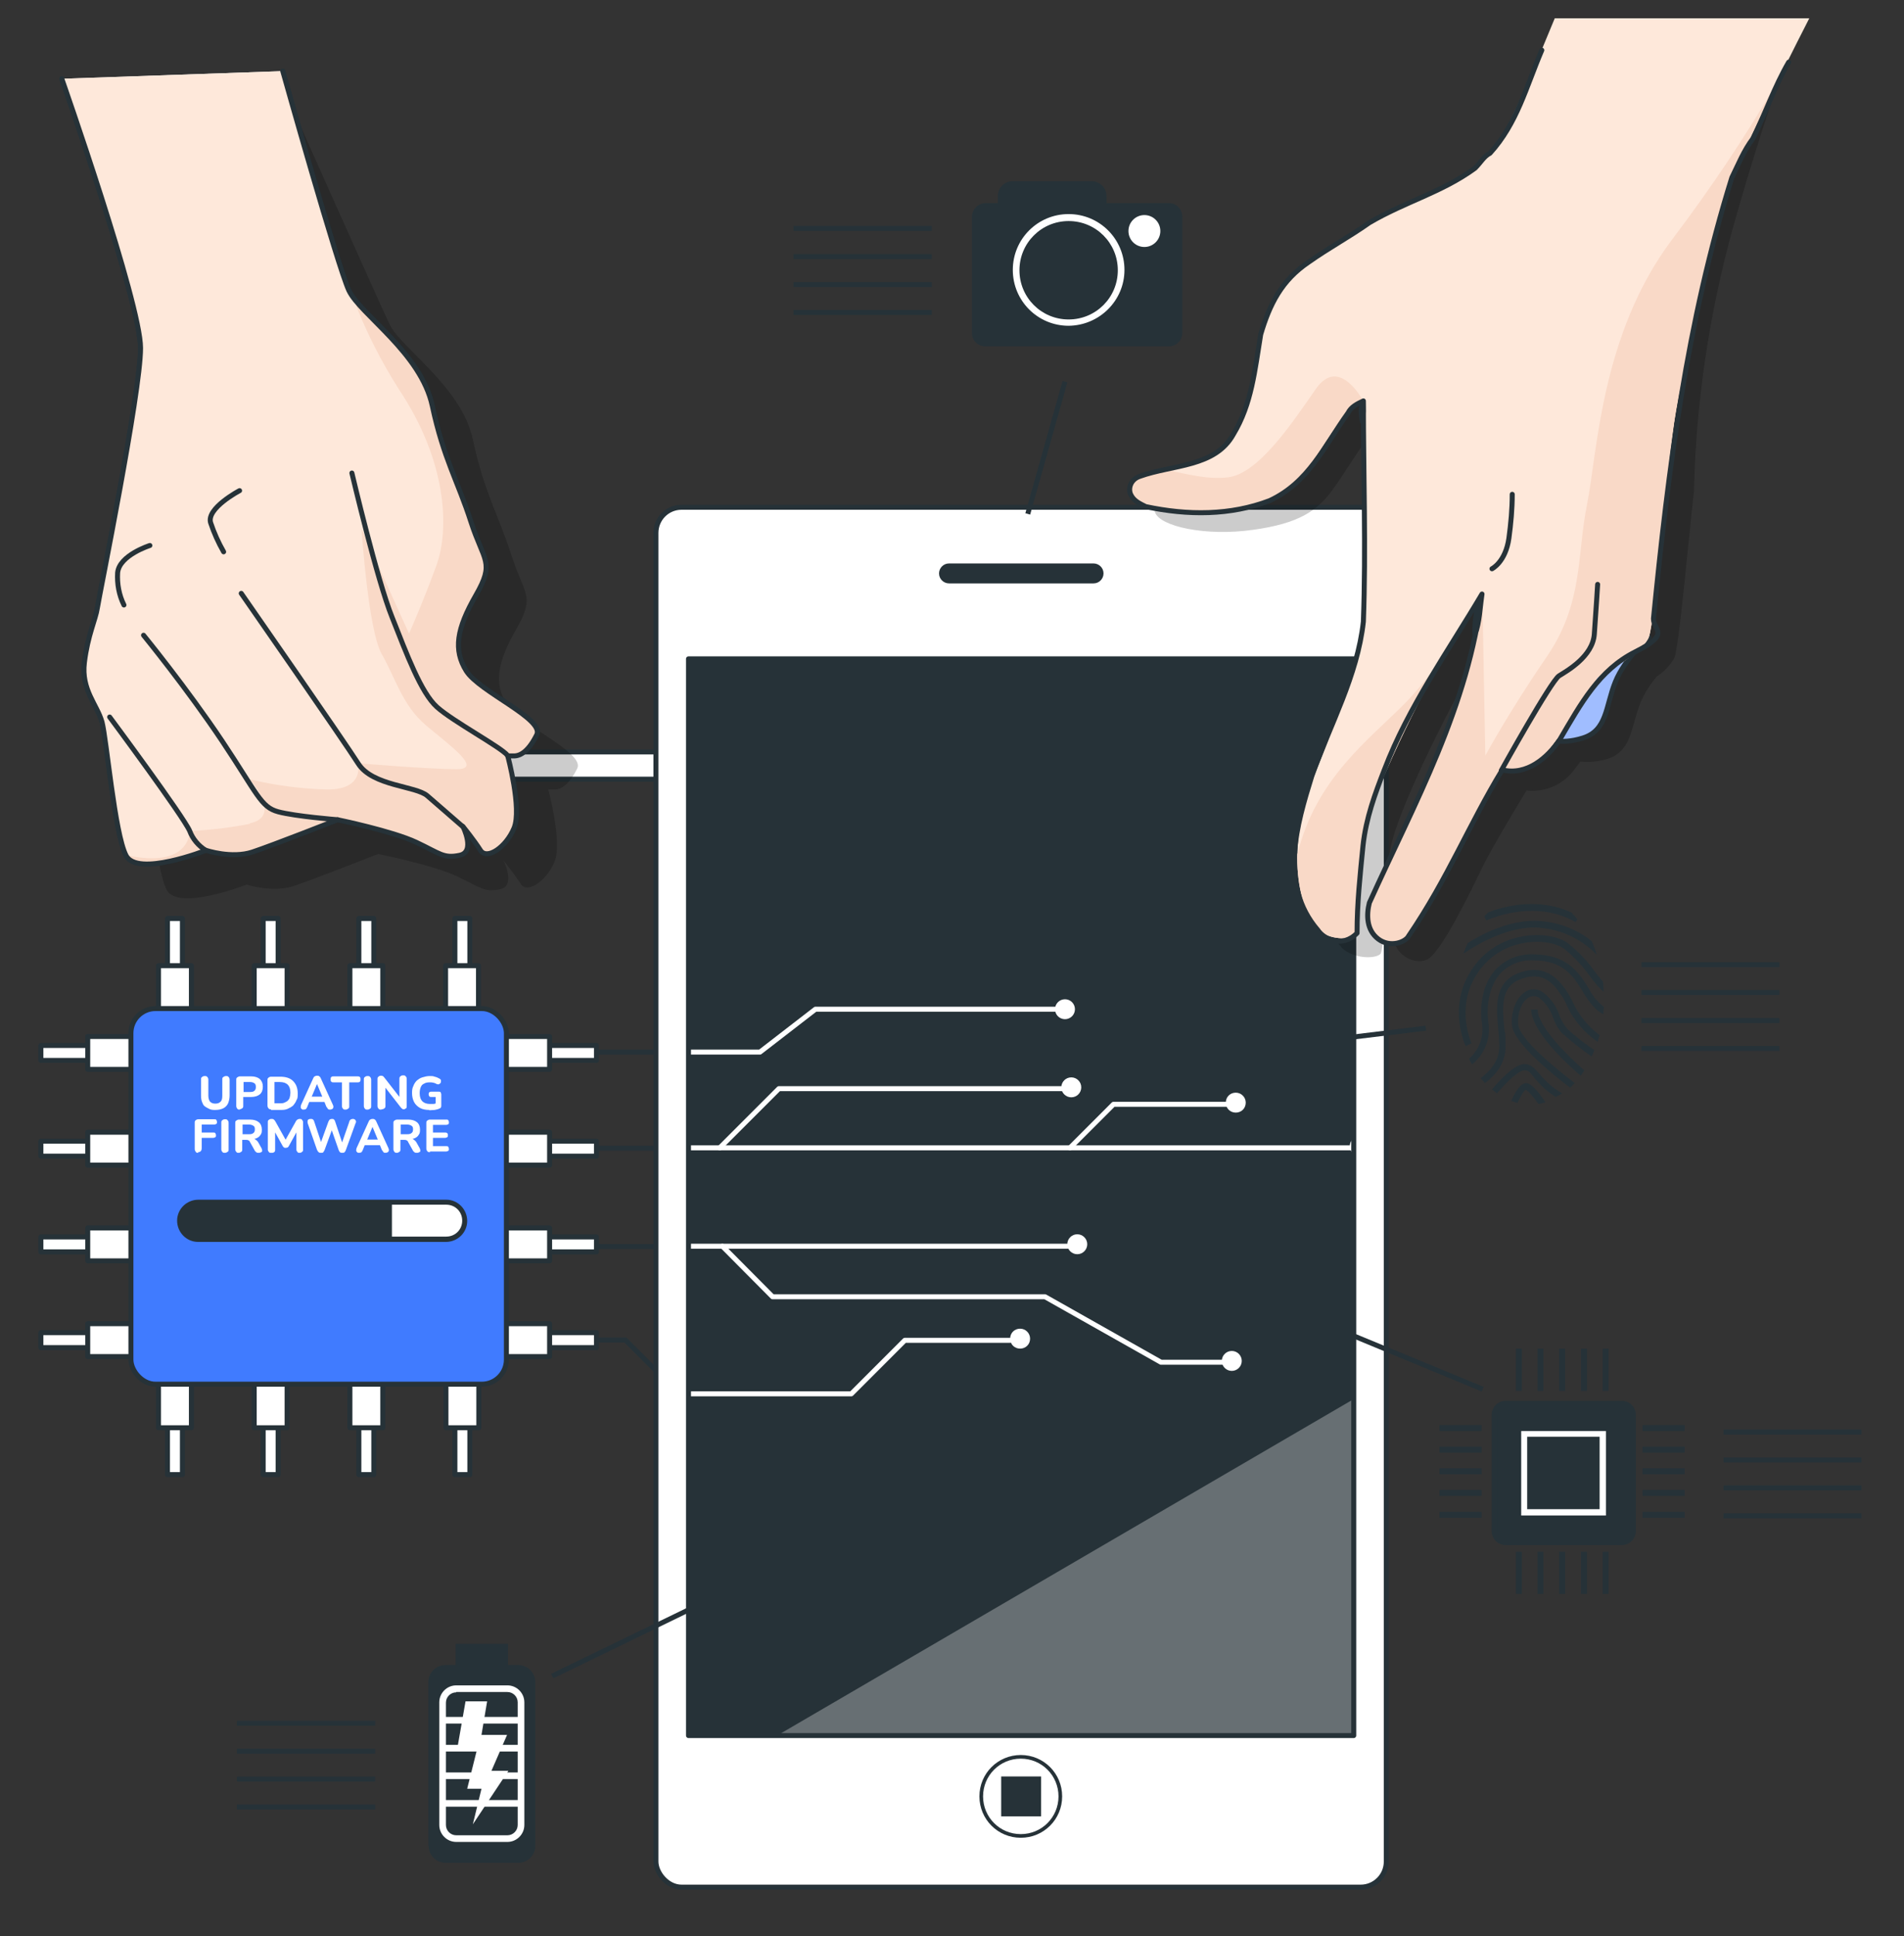 <?xml version="1.0" encoding="UTF-8"?>
<svg id="Layer_1" xmlns="http://www.w3.org/2000/svg" width="573" height="582.5" xmlns:xlink="http://www.w3.org/1999/xlink" version="1.1" viewBox="0 0 573 582.5">
  <rect x="0" y="0" width="573" height="582.5" fill="#333333" stroke="none"/>
  <!-- Generator: Adobe Illustrator 29.8.1, SVG Export Plug-In . SVG Version: 2.1.1 Build 2)  -->
  <defs>
    <style>
      .st0, .st1, .st2, .st3 {
        fill: none;
      }

      .st4 {
        stroke-width: 1.1px;
      }

      .st4, .st5, .st6, .st1, .st2, .st7 {
        stroke: #263238;
      }

      .st4, .st5, .st6, .st2, .st3, .st7 {
        stroke-linecap: round;
        stroke-linejoin: round;
      }

      .st4, .st8, .st7, .st9, .st10 {
        fill: #fff;
      }

      .st11, .st6 {
        fill: #407bff;
      }

      .st5, .st12 {
        fill: #263238;
      }

      .st5, .st6, .st1, .st2, .st3, .st7 {
        stroke-width: 1.5px;
      }

      .st13 {
        opacity: .2;
      }

      .st13, .st9, .st10 {
        isolation: isolate;
      }

      .st1 {
        stroke-miterlimit: 10;
      }

      .st14 {
        clip-path: url(#clippath-1);
      }

      .st15 {
        clip-path: url(#clippath-3);
      }

      .st16 {
        clip-path: url(#clippath-4);
      }

      .st17 {
        clip-path: url(#clippath-2);
      }

      .st3 {
        stroke: #fff;
      }

      .st18 {
        fill: #f9d9c7;
      }

      .st19 {
        fill: #fee8da;
      }

      .st20 {
        clip-path: url(#clippath);
      }

      .st9 {
        opacity: .3;
      }

      .st10 {
        opacity: .5;
      }
    </style>
    <clipPath id="clippath">
      <path class="st0" d="M85.1,21.4s16.5,58.7,19.9,66c3.4,7.2,21.7,18.8,25.1,34.7,3.4,15.9,7.7,22.7,11.6,34.8,3.9,12.1,7.3,12.1,1.5,22.2-5.8,10.1-6.8,16.4-2.9,22.7,3.9,6.3,23.7,14.5,21.2,19.3-2.4,4.8-4.8,6.3-6.8,6.3h-1.9s4.3,15.9,1.9,21.7c-2.4,5.8-8.2,9.7-10.1,6.7-1.9-2.9-5.3-7.2-5.3-7.2,0,0,3.9,7.7-1,8.7-4.8,1-5.8-.5-13-3.9-7.2-3.4-23.7-6.8-23.7-6.8,0,0-19.3,7.6-25.6,9.7s-14-.5-14-.5c0,0-20.8,8.2-24.1,1.5-3.4-6.7-5.8-34.7-7.2-40.1s-6.3-9.7-5.3-17.9,3.4-13,3.9-16.4c.5-3.4,13-64.7,13-78.2S18.6,23.7,18.6,23.7l66.5-2.4Z"/>
    </clipPath>
    <clipPath id="clippath-1">
      <rect class="st0" x="207.2" y="198.2" width="200.2" height="323.9"/>
    </clipPath>
    <clipPath id="clippath-2">
      <rect class="st2" x="207.2" y="198.2" width="200.2" height="323.9"/>
    </clipPath>
    <clipPath id="clippath-3">
      <path class="st0" d="M496.2,191.7s-7.2,6.3-10.1,13.5c-2.9,7.2-2.4,14.5-9.7,16.8-7.2,2.3-11.6,0-11.6,0,0,0,5.8-14.5,9.2-19.3,3.4-4.8,22.2-11,22.2-11Z"/>
    </clipPath>
    <clipPath id="clippath-4">
      <path class="st0" d="M478.6-21.3s-18.1,47-25.4,60c-7.2,13-16.4,16.8-27,21.2-10.6,4.4-40.5,23.2-43.4,30.4-2.9,7.3-6.3,29-9.2,36.2-2.9,7.2-8.7,11.1-17.4,13.5-8.7,2.4-17.9,3.9-16.4,8.2,1.5,4.3,15.4,7.3,29.4,5.3,14-1.9,19.3-5.8,23.7-11.6,4.3-5.8,11.6-18.4,14.5-19.8l2.9-1.5s-.5,51.6.5,57.9c1,6.3-4.3,28-15,54.1-10.6,26.1-2.9,43.4.5,46.8,3.4,3.4,10.1,3.4,11.6,1.9s.5-20.8,3.4-33.3c2.9-12.5,19.8-45.9,24.6-52.6,3.7-5.4,7.1-11,10.1-16.8-2.3,15.7-6.3,31.1-12.1,45.9-9.7,25.1-19.8,41.5-21.7,48.8s5.3,11.6,9.7,9.7c4.3-1.9,13.5-21.2,16.8-28,3.3-6.7,13.1-23.2,13.1-23.2,5.4.6,10.7-1.6,14-5.8,5.8-7.2,15-22.2,15-22.2,0,0,13.5-7.3,15.4-12.1,1.9-4.8,5.3-51.6,8.2-68.1,2.9-16.4,11.1-51.6,15.4-65.6,4.3-14,36-74.5,36-74.5l-77.2-4.8Z"/>
    </clipPath>
  </defs>
  <g id="freepik--hand-1--inject-83">
    <path class="st7" d="M85.1,21.4s16.5,58.7,19.9,66c3.4,7.2,21.7,18.8,25.1,34.7,3.4,15.9,7.7,22.7,11.6,34.8,3.9,12.1,7.3,12.1,1.5,22.2-5.8,10.1-6.8,16.4-2.9,22.7,3.9,6.3,23.7,14.5,21.2,19.3-2.4,4.8-4.8,6.3-6.8,6.3h-1.9s4.3,15.9,1.9,21.7-8.2,9.7-10.1,6.7-5.3-7.2-5.3-7.2c0,0,3.9,7.7-1,8.7-4.8,1-5.8-.5-13-3.9-7.2-3.4-23.7-6.8-23.7-6.8,0,0-19.3,7.6-25.6,9.7s-14-.5-14-.5c0,0-20.8,8.2-24.1,1.5-3.4-6.7-5.8-34.7-7.2-40.1-1.5-5.3-6.3-9.7-5.3-17.9s3.4-13,3.9-16.4,13-64.7,13-78.2S18.6,23.7,18.6,23.7"/>
    <path class="st2" d="M105.9,142.3s7.6,32.3,12.1,43.4c4.4,11.1,8.7,22.7,13.5,27s19.3,12.1,21.2,14.5"/>
    <path class="st2" d="M72.6,178.5s30.9,44.4,35.2,51.2c4.3,6.8,17.4,6.7,20.8,9.7l10.6,9.2"/>
    <path class="st2" d="M43.2,191.1s13,15.9,23.7,31.9c10.6,15.9,11.6,19.8,16.8,21.2s17.9,2.4,17.9,2.4"/>
    <path class="st2" d="M33,215.7s22.2,29.9,24.1,34.3c.9,2.4,2.6,4.4,4.8,5.8"/>
    <path class="st2" d="M72.1,147.6s-10.1,5.3-8.7,9.7c1,3,2.3,5.9,3.9,8.7"/>
    <path class="st2" d="M45.1,164.1s-9.2,2.9-9.7,8.2c-.2,3.3.4,6.7,1.9,9.7"/>
    <rect class="st7" x="147.7" y="226.2" width="71.3" height="8.2"/>
    <path class="st13" d="M89.8,36.5s24,53.8,27.4,61,21.7,18.8,25.1,34.7,7.7,22.7,11.6,34.8,7.3,12.1,1.5,22.2-6.8,16.4-2.9,22.7c3.9,6.3,23.7,14.5,21.2,19.3-2.4,4.8-4.8,6.3-6.8,6.3h-1.9s4.3,15.9,1.9,21.7c-2.4,5.8-8.2,9.7-10.1,6.8s-5.3-7.2-5.3-7.2c0,0,3.9,7.7-1,8.7-4.8,1-5.8-.5-13-3.9-7.2-3.4-23.7-6.7-23.7-6.7,0,0-19.3,7.6-25.6,9.7-6.3,2-14-.5-14-.5,0,0-20.8,8.2-24.1,1.5s-5.8-34.8-7.2-40.1-6.3-9.7-5.3-17.9c1-8.2,3.4-13,3.9-16.4s13-64.7,13-78.2S30.8,33.8,30.8,33.8"/>
    <path class="st19" d="M85.1,21.4s16.5,58.7,19.9,66c3.4,7.2,21.7,18.8,25.1,34.7,3.4,15.9,7.7,22.7,11.6,34.8,3.9,12.1,7.3,12.1,1.5,22.2-5.8,10.1-6.8,16.4-2.9,22.7,3.9,6.3,23.7,14.5,21.2,19.3-2.4,4.8-4.8,6.3-6.8,6.3h-1.9s4.3,15.9,1.9,21.7-8.2,9.7-10.1,6.7-5.3-7.2-5.3-7.2c0,0,3.9,7.7-1,8.7-4.8,1-5.8-.5-13-3.9-7.2-3.4-23.7-6.8-23.7-6.8,0,0-19.3,7.6-25.6,9.7s-14-.5-14-.5c0,0-20.8,8.2-24.1,1.5-3.4-6.7-5.8-34.7-7.2-40.1-1.5-5.3-6.3-9.7-5.3-17.9s3.4-13,3.9-16.4,13-64.7,13-78.2S18.6,23.7,18.6,23.7"/>
    <g class="st20">
      <path class="st18" d="M75.3,247.8c-6,1.2-12.1,1.9-18.2,2.2,0,0,.3,11.6-19.3,7.2,3.4,6.8,24.1-1.5,24.1-1.5,0,0,7.7,2.4,14,.5s25.6-9.7,25.6-9.7c0,0,16.4,3.4,23.7,6.8s8.2,4.8,13,3.9c4.8-1,1-8.7,1-8.7,0,0,3.4,4.3,5.3,7.2,1.9,2.9,7.6-1,10.1-6.7s-1.9-21.7-1.9-21.7h1.9c1.9,0,4.3-1.5,6.8-6.3,2.4-4.7-17.4-13-21.2-19.3-3.9-6.3-2.9-12.5,2.9-22.7,5.8-10.1,2.4-10.1-1.5-22.2s-8.2-18.8-11.6-34.8c-3.1-14.4-18.4-25.3-23.8-32.6,3.6,9.7,8.3,19,13.9,27.8,14.3,21.4,15.3,41.8,11.2,53-4.1,11.2-8.2,20.4-8.2,20.4l-14.3-31.5s2,30.6,6.1,37.7,6.1,15.3,13.3,21.4,17.3,13.2,9.2,13.2-29.7-1.8-29.7-1.8c0,0,2.2,7.9-9.1,7.9-7.9-.2-15.8-1.2-23.5-3.1,0,0,10.2,11.2,0,13.3Z"/>
    </g>
    <path class="st2" d="M85.1,21.4s16.5,58.7,19.9,66c3.4,7.2,21.7,18.8,25.1,34.7,3.4,15.9,7.7,22.7,11.6,34.8,3.9,12.1,7.3,12.1,1.5,22.2-5.8,10.1-6.8,16.4-2.9,22.7,3.9,6.3,23.7,14.5,21.2,19.3-2.4,4.8-4.8,6.3-6.8,6.3h-1.9s4.3,15.9,1.9,21.7-8.2,9.7-10.1,6.7-5.3-7.2-5.3-7.2c0,0,3.9,7.7-1,8.7-4.8,1-5.8-.5-13-3.9-7.2-3.4-23.7-6.8-23.7-6.8,0,0-19.3,7.6-25.6,9.7s-14-.5-14-.5c0,0-20.8,8.2-24.1,1.5-3.4-6.7-5.8-34.7-7.2-40.1-1.5-5.3-6.3-9.7-5.3-17.9s3.4-13,3.9-16.4,13-64.7,13-78.2S18.6,23.7,18.6,23.7"/>
    <path class="st2" d="M105.9,142.3s7.6,32.3,12.1,43.4c4.4,11.1,8.7,22.7,13.5,27s19.3,12.1,21.2,14.5"/>
    <path class="st2" d="M72.6,178.5s30.9,44.4,35.2,51.2c4.3,6.8,17.4,6.7,20.8,9.7l10.6,9.2"/>
    <path class="st2" d="M43.2,191.1s13,15.9,23.7,31.9c10.6,15.9,11.6,19.8,16.8,21.2s17.9,2.4,17.9,2.4"/>
    <path class="st2" d="M33,215.7s22.2,29.9,24.1,34.3c.9,2.4,2.6,4.4,4.8,5.8"/>
    <path class="st2" d="M72.1,147.6s-10.1,5.3-8.7,9.7c1,3,2.3,5.9,3.9,8.7"/>
    <path class="st2" d="M45.1,164.1s-9.2,2.9-9.7,8.2c-.2,3.3.4,6.7,1.9,9.7"/>
  </g>
  <g id="freepik--device-1--inject-2">
    <polyline class="st2" points="176.8 316.5 214.7 316.5 231.4 303.6 297.3 303.6"/>
    <line class="st2" x1="174.6" y1="345.4" x2="360.3" y2="345.4"/>
    <polyline class="st2" points="176.8 375 203.3 375 218.5 390.2 291.3 390.2 326.2 409.9 346.7 409.9"/>
    <polyline class="st2" points="176.1 403.1 188.2 403.1 204.5 419.4 245.7 419.4 261.9 403.2 293.6 403.2"/>
    <polyline class="st2" points="202.6 345.4 220.4 327.6 298.9 327.6"/>
    <line class="st2" x1="203.3" y1="375" x2="300.4" y2="375"/>
    <rect class="st7" x="50.4" y="276.3" width="4.5" height="20.3"/>
    <rect class="st7" x="47.7" y="290.5" width="9.9" height="20.3"/>
    <rect class="st7" x="79.2" y="276.3" width="4.5" height="20.3"/>
    <rect class="st7" x="76.5" y="290.5" width="9.9" height="20.3"/>
    <rect class="st7" x="108" y="276.3" width="4.5" height="20.3"/>
    <rect class="st7" x="105.3" y="290.5" width="9.9" height="20.3"/>
    <rect class="st7" x="136.9" y="276.3" width="4.5" height="20.3"/>
    <rect class="st7" x="134.1" y="290.5" width="9.9" height="20.3"/>
    <rect class="st7" x="136.9" y="423.3" width="4.5" height="20.3"/>
    <rect class="st7" x="134.2" y="409.2" width="9.9" height="20.3"/>
    <rect class="st7" x="108" y="423.3" width="4.5" height="20.3"/>
    <rect class="st7" x="105.3" y="409.2" width="9.9" height="20.3"/>
    <rect class="st7" x="79.2" y="423.3" width="4.5" height="20.3"/>
    <rect class="st7" x="76.5" y="409.2" width="9.9" height="20.3"/>
    <rect class="st7" x="50.4" y="423.3" width="4.5" height="20.3"/>
    <rect class="st7" x="47.7" y="409.2" width="9.9" height="20.3"/>
    <rect class="st7" x="159.2" y="314.5" width="20.3" height="4.5"/>
    <rect class="st7" x="145.1" y="311.8" width="20.3" height="9.9"/>
    <rect class="st7" x="159.2" y="343.3" width="20.3" height="4.5"/>
    <rect class="st7" x="145.1" y="340.6" width="20.3" height="9.9"/>
    <rect class="st7" x="159.2" y="372.1" width="20.3" height="4.5"/>
    <rect class="st7" x="145.1" y="369.4" width="20.3" height="9.9"/>
    <rect class="st7" x="159.2" y="400.9" width="20.3" height="4.5"/>
    <rect class="st7" x="145.1" y="398.2" width="20.3" height="9.9"/>
    <rect class="st7" x="12.3" y="400.9" width="20.3" height="4.5"/>
    <rect class="st7" x="26.4" y="398.2" width="20.3" height="9.9"/>
    <rect class="st7" x="12.3" y="372.1" width="20.3" height="4.5"/>
    <rect class="st7" x="26.4" y="369.4" width="20.3" height="9.9"/>
    <rect class="st7" x="12.3" y="343.3" width="20.3" height="4.5"/>
    <rect class="st7" x="26.4" y="340.6" width="20.3" height="9.9"/>
    <rect class="st7" x="12.3" y="314.5" width="20.3" height="4.5"/>
    <rect class="st7" x="26.4" y="311.8" width="20.3" height="9.9"/>
    <rect class="st6" x="39.4" y="303.4" width="113" height="113" rx="7.4" ry="7.4"/>
    <path class="st8" d="M59.7,372.8c-3.1,0-5.6-2.5-5.6-5.6,0-3.1,2.5-5.6,5.6-5.6h74.6c3.1,0,5.6,2.5,5.6,5.6,0,3.1-2.5,5.6-5.6,5.6H59.7Z"/>
    <path class="st12" d="M134.3,362.4c2.7,0,4.8,2.1,4.8,4.8,0,2.7-2.1,4.8-4.8,4.8H59.7c-2.7,0-4.8-2.1-4.8-4.8,0-2.7,2.1-4.8,4.8-4.8h74.6M134.3,360.9H59.7c-3.5,0-6.4,2.8-6.4,6.3,0,3.5,2.8,6.4,6.3,6.4h74.6c3.5,0,6.4-2.8,6.4-6.3,0-3.5-2.8-6.4-6.3-6.4h0Z"/>
    <path class="st5" d="M117.2,362.4h-55.7c-3.7,0-6.6,2.2-6.6,4.8s3.1,4.8,6.6,4.8h55.7v-9.6Z"/>
    <g>
      <path class="st8" d="M64.9,333.9c-.7,0-1.3,0-1.9-.3s-1-.5-1.4-.8-.6-.8-.8-1.3c-.2-.5-.3-1.2-.3-1.9v-4.8c0-.4,0-.6.3-.8.2-.2.5-.3.8-.3s.6,0,.8.3c.2.2.3.5.3.8v4.8c0,.8.2,1.4.5,1.8.4.4.9.6,1.6.6s1.2-.2,1.6-.6c.4-.4.5-1,.5-1.8v-4.8c0-.4,0-.6.3-.8s.5-.3.8-.3.6,0,.8.3c.2.2.3.5.3.8v4.8c0,.9-.2,1.7-.5,2.4-.3.6-.8,1.1-1.4,1.4-.6.3-1.4.5-2.4.5Z"/>
      <path class="st8" d="M72.2,333.8c-.4,0-.6,0-.8-.3-.2-.2-.3-.5-.3-.8v-7.8c0-.4,0-.6.3-.8s.5-.3.8-.3h3.4c1.1,0,2,.3,2.6.8.6.6.9,1.3.9,2.3s-.3,1.8-.9,2.3-1.5.8-2.6.8h-2.4v2.6c0,.4,0,.6-.3.8s-.5.3-.8.3ZM73.3,328.5h2c.6,0,1-.1,1.3-.4s.4-.6.4-1.1-.1-.9-.4-1.1c-.3-.2-.7-.4-1.3-.4h-2v3Z"/>
      <path class="st8" d="M81.6,333.7c-.4,0-.6,0-.8-.3-.2-.2-.3-.5-.3-.8v-7.6c0-.4,0-.6.3-.8.2-.2.5-.3.8-.3h2.7c1.7,0,3,.4,3.9,1.3s1.4,2.1,1.4,3.7-.1,1.5-.4,2.1c-.2.6-.6,1.1-1,1.6-.5.4-1,.7-1.7,1s-1.4.3-2.3.3h-2.7ZM82.6,331.9h1.6c.5,0,1,0,1.4-.2s.7-.3,1-.6c.3-.3.5-.6.6-1s.2-.9.2-1.4c0-1.1-.3-1.9-.8-2.4-.5-.5-1.3-.8-2.4-.8h-1.6v6.4Z"/>
      <path class="st8" d="M91.4,333.8c-.3,0-.5,0-.6-.2-.2-.1-.3-.3-.3-.5s0-.4.1-.7l3.6-7.9c.1-.3.3-.6.5-.7.2-.1.4-.2.7-.2s.5,0,.7.2c.2.1.4.4.5.7l3.6,7.9c.1.3.2.5.1.7,0,.2-.1.4-.3.5s-.4.2-.6.2-.6,0-.7-.2-.3-.4-.5-.7l-.8-2,.9.6h-5.9l.9-.6-.8,2c-.1.3-.3.6-.4.7s-.4.2-.7.2ZM95.4,326.1l-1.8,4.3-.4-.5h4.4l-.4.5-1.8-4.3h0Z"/>
      <path class="st8" d="M104,333.8c-.4,0-.6,0-.8-.3-.2-.2-.3-.5-.3-.8v-7.1h-2.5c-.3,0-.5,0-.7-.2-.2-.2-.2-.4-.2-.7s0-.5.2-.7.4-.2.7-.2h7.2c.3,0,.5,0,.7.2s.2.4.2.7,0,.5-.2.7c-.2.2-.4.2-.7.2h-2.5v7.1c0,.4,0,.6-.3.8s-.5.3-.8.3Z"/>
      <path class="st8" d="M110.6,333.8c-.4,0-.6,0-.8-.3-.2-.2-.3-.5-.3-.8v-7.9c0-.4,0-.6.3-.8.2-.2.5-.3.8-.3s.6,0,.8.3c.2.2.3.5.3.8v7.9c0,.4,0,.6-.3.8s-.5.3-.8.3Z"/>
      <path class="st8" d="M114.7,333.8c-.3,0-.6,0-.8-.3s-.3-.4-.3-.8v-8c0-.4,0-.6.3-.8.2-.2.4-.3.7-.3s.4,0,.6.1.3.3.5.5l4.9,6.3h-.4v-5.9c0-.3,0-.6.3-.8.2-.2.4-.3.8-.3s.6,0,.8.3c.2.2.3.4.3.8v8.1c0,.3,0,.6-.2.7s-.4.3-.6.3-.5,0-.6-.2c-.2-.1-.3-.3-.5-.5l-4.9-6.3h.4v5.9c0,.3,0,.6-.3.8s-.4.3-.8.3Z"/>
      <path class="st8" d="M129.2,333.9c-1.1,0-2.1-.2-2.8-.6s-1.4-1-1.8-1.8-.6-1.7-.6-2.7.1-1.5.4-2.1c.2-.6.6-1.2,1-1.6.5-.4,1-.8,1.7-1s1.4-.4,2.2-.4,1,0,1.5.2c.5.1,1,.3,1.5.6.2.1.3.3.4.4,0,.2,0,.4,0,.5,0,.2-.1.4-.2.5s-.3.2-.5.3c-.2,0-.4,0-.6-.1-.3-.2-.6-.3-1-.4s-.7-.1-1.1-.1c-.7,0-1.2.1-1.7.4-.5.2-.8.6-1,1.1s-.3,1.1-.3,1.8c0,1.1.3,1.9.8,2.4.5.5,1.3.8,2.3.8s.7,0,1,0c.4,0,.7-.2,1.1-.3l-.4.9v-2.7h-1.3c-.3,0-.5,0-.6-.2s-.2-.3-.2-.6,0-.4.2-.6.4-.2.6-.2h2.2c.3,0,.5,0,.6.2s.2.4.2.6v3.3c0,.2,0,.5-.1.6,0,.2-.3.3-.5.4-.4.2-.9.3-1.4.4-.5,0-1,.1-1.6.1Z"/>
      <path class="st8" d="M59.7,346.8c-.4,0-.6,0-.8-.3s-.3-.5-.3-.9v-7.8c0-.4,0-.6.3-.8.2-.2.5-.3.8-.3h4.8c.3,0,.5,0,.6.2.1.1.2.4.2.6s0,.5-.2.6-.4.2-.6.2h-3.8v2.4h3.5c.3,0,.5,0,.6.2.1.1.2.4.2.6s0,.5-.2.6-.4.2-.6.2h-3.5v3.1c0,.8-.4,1.2-1.1,1.2Z"/>
      <path class="st8" d="M67.7,346.8c-.4,0-.6,0-.8-.3-.2-.2-.3-.5-.3-.8v-7.9c0-.4,0-.6.3-.8.2-.2.5-.3.8-.3s.6,0,.8.3c.2.2.3.5.3.8v7.9c0,.4,0,.6-.3.8s-.5.3-.8.3Z"/>
      <path class="st8" d="M71.9,346.8c-.4,0-.6,0-.8-.3-.2-.2-.3-.5-.3-.8v-7.8c0-.4,0-.6.3-.8s.5-.3.8-.3h3.4c1.1,0,2,.3,2.6.8.6.5.9,1.3.9,2.2s-.1,1.2-.4,1.6c-.3.5-.7.8-1.2,1-.5.2-1.1.4-1.9.4v-.2h.7c.4,0,.7,0,1,.3.3.2.6.5.8.9l.9,1.6c.1.2.2.5.2.7,0,.2,0,.4-.3.5-.2.1-.4.2-.7.2s-.6,0-.8-.2-.4-.3-.5-.6l-1.4-2.5c-.1-.3-.3-.4-.5-.5s-.4-.1-.7-.1h-1.1v2.8c0,.4,0,.6-.3.8s-.5.3-.8.3ZM73,341.2h2c.6,0,1-.1,1.3-.4.3-.2.4-.6.4-1.1s-.1-.8-.4-1c-.3-.2-.7-.4-1.3-.4h-2v2.8Z"/>
      <path class="st8" d="M81.6,346.8c-.3,0-.6,0-.7-.3-.2-.2-.3-.4-.3-.7v-8.2c0-.3,0-.6.3-.7.2-.2.4-.3.8-.3s.5,0,.7.2c.2.1.3.3.5.6l3.3,5.9h-.5l3.3-5.9c.1-.3.3-.4.5-.6.2-.1.4-.2.7-.2s.6,0,.7.3c.2.2.3.4.3.7v8.2c0,.3,0,.6-.3.7-.2.2-.4.3-.7.3s-.6,0-.7-.3c-.2-.2-.3-.4-.3-.7v-5.7h.3l-2.6,4.7c-.1.2-.2.3-.4.4-.1,0-.3.1-.5.1s-.4,0-.5-.1c-.1,0-.2-.2-.4-.4l-2.6-4.7h.3v5.7c0,.3,0,.6-.2.7-.2.2-.4.3-.7.3Z"/>
      <path class="st8" d="M96.6,346.8c-.3,0-.5,0-.7-.2-.2-.1-.3-.4-.5-.7l-2.8-8c-.1-.4,0-.7,0-.9.2-.3.5-.4.9-.4s.5,0,.7.2c.2.1.3.4.4.7l2.3,6.9h-.6l2.5-6.9c.1-.3.3-.5.4-.7.2-.1.4-.2.7-.2s.5,0,.6.2c.2.1.3.4.4.7l2.3,6.9h-.5l2.4-6.9c0-.3.2-.5.4-.7.2-.1.4-.2.7-.2s.6.1.8.4c.2.3.2.6,0,.9l-2.9,8c-.1.3-.2.5-.4.7s-.4.2-.7.2-.5,0-.7-.2-.3-.4-.4-.7l-2.2-6.3h.3l-2.3,6.3c-.1.3-.3.5-.4.7s-.4.2-.7.2Z"/>
      <path class="st8" d="M108.1,346.8c-.3,0-.5,0-.6-.2-.2-.1-.3-.3-.3-.5s0-.4.1-.7l3.6-7.9c.1-.3.3-.6.5-.7.2-.1.4-.2.7-.2s.5,0,.7.2c.2.1.4.4.5.7l3.6,7.9c.1.3.2.5.1.7,0,.2-.1.4-.3.5s-.4.2-.6.2-.6,0-.7-.2-.3-.4-.5-.7l-.8-2,.9.6h-5.9l.9-.6-.8,2c-.1.3-.3.6-.4.7s-.4.2-.7.2ZM112.1,339l-1.8,4.3-.4-.5h4.4l-.4.5-1.8-4.3h0Z"/>
      <path class="st8" d="M119.5,346.8c-.4,0-.6,0-.8-.3-.2-.2-.3-.5-.3-.8v-7.8c0-.4,0-.6.3-.8s.5-.3.8-.3h3.4c1.1,0,2,.3,2.6.8.6.5.9,1.3.9,2.2s-.1,1.2-.4,1.6c-.3.5-.7.8-1.2,1-.5.2-1.1.4-1.9.4v-.2h.7c.4,0,.7,0,1,.3.3.2.6.5.8.9l.9,1.6c.1.2.2.5.2.7,0,.2,0,.4-.3.5-.2.1-.4.2-.7.2s-.6,0-.8-.2-.4-.3-.5-.6l-1.4-2.5c-.1-.3-.3-.4-.5-.5s-.4-.1-.7-.1h-1.1v2.8c0,.4,0,.6-.3.8s-.5.3-.8.3ZM120.6,341.2h2c.6,0,1-.1,1.3-.4.3-.2.4-.6.4-1.1s-.1-.8-.4-1c-.3-.2-.7-.4-1.3-.4h-2v2.8Z"/>
      <path class="st8" d="M129.4,346.6c-.4,0-.6,0-.8-.3-.2-.2-.3-.5-.3-.8v-7.6c0-.4,0-.6.3-.8.2-.2.5-.3.8-.3h4.9c.3,0,.5,0,.6.2.1.1.2.4.2.6s0,.5-.2.6-.4.2-.6.2h-4v2.3h3.6c.3,0,.5,0,.7.2s.2.4.2.6,0,.5-.2.6-.4.2-.7.2h-3.6v2.5h4c.3,0,.5,0,.6.2s.2.4.2.6,0,.5-.2.6-.4.2-.6.2h-4.9Z"/>
    </g>
  </g>
  <g id="freepik--device-2--inject-2">
    <rect class="st7" x="197.4" y="152.6" width="219.8" height="415.1" rx="7.7" ry="7.7"/>
    <rect class="st12" x="207.2" y="198.2" width="200.2" height="323.9"/>
    <g class="st14">
      <g>
        <polygon class="st9" points="94.3 727.9 -92.3 836.8 94.3 836.8 94.3 727.9"/>
        <polyline class="st3" points="-143.3 631.4 -97.8 631.4 -81.1 618.5 -6 618.5"/>
        <polyline class="st3" points="-4.5 660.2 8.6 647.1 44.7 647.1"/>
        <line class="st3" x1="-145.6" y1="660.2" x2="82.3" y2="660.2"/>
        <circle class="st8" cx="-6" cy="618.5" r="3"/>
        <circle class="st8" cx="82.7" cy="659.7" r="3"/>
        <path class="st8" d="M48.4,646.6c0-1.6-1.3-3-3-3s-3,1.3-3,3,1.3,3,3,3,3-1.3,3-3h0Z"/>
        <circle class="st8" cx="-4.1" cy="642" r="3"/>
        <circle class="st8" cx="-2.3" cy="689.2" r="3"/>
        <path class="st8" d="M-5.6,717.6c0-1.6-1.3-3-3-3s-3,1.3-3,3,1.3,3,3,3,3-1.3,3-3h0Z"/>
        <circle class="st8" cx="44.2" cy="724.3" r="3"/>
        <polyline class="st3" points="-143.3 689.8 -109.2 689.8 -94 705 -12 705 22.9 724.7 43.3 724.7"/>
        <polyline class="st3" points="-144.1 717.9 -124.3 717.9 -108 734.2 -57.6 734.2 -41.5 718.1 -9.8 718.1"/>
        <polyline class="st3" points="-109.9 660.2 -92.1 642.4 -4.5 642.4"/>
        <line class="st3" x1="-109.2" y1="689.8" x2="-2.9" y2="689.8"/>
      </g>
    </g>
    <g>
      <g class="st17">
        <g>
          <polygon class="st9" points="420.9 413 234.2 521.9 420.9 521.9 420.9 413"/>
          <polyline class="st3" points="183.2 316.5 228.7 316.5 245.4 303.6 320.5 303.6"/>
          <polyline class="st3" points="322 345.3 335.1 332.2 371.3 332.2"/>
          <line class="st3" x1="180.9" y1="345.3" x2="408.8" y2="345.3"/>
          <circle class="st8" cx="320.5" cy="303.6" r="3"/>
          <circle class="st8" cx="409.2" cy="344.8" r="3"/>
          <path class="st8" d="M374.9,331.7c0-1.6-1.3-3-3-3s-3,1.3-3,3,1.3,3,3,3,3-1.3,3-3h0Z"/>
          <circle class="st8" cx="322.4" cy="327.1" r="3"/>
          <circle class="st8" cx="324.2" cy="374.3" r="3"/>
          <path class="st8" d="M310,402.7c0-1.6-1.3-3-3-3s-3,1.3-3,3,1.3,3,3,3,3-1.3,3-3h0Z"/>
          <circle class="st8" cx="370.7" cy="409.4" r="3"/>
          <polyline class="st3" points="183.2 374.9 217.4 374.9 232.5 390.1 314.5 390.1 349.4 409.8 369.9 409.8"/>
          <polyline class="st3" points="169.7 403 189.5 403 205.8 419.3 256.2 419.3 272.3 403.2 304 403.2"/>
          <polyline class="st3" points="216.6 345.3 234.4 327.5 322.1 327.5"/>
          <line class="st3" x1="217.4" y1="374.9" x2="323.6" y2="374.9"/>
        </g>
      </g>
      <rect class="st2" x="207.2" y="198.2" width="200.2" height="323.9"/>
    </g>
    <path class="st12" d="M329.1,175.5h-43.5c-1.6,0-3-1.3-3-3h0c0-1.6,1.3-3,3-3h43.5c1.6,0,3,1.3,3,3h0c0,1.6-1.3,3-3,3h0Z"/>
    <path class="st4" d="M319.1,540.4c0-6.6-5.3-11.9-11.9-11.9-6.6,0-11.9,5.3-11.9,11.9,0,6.6,5.3,11.9,11.9,11.9,6.6,0,11.9-5.3,11.9-11.9Z"/>
    <rect class="st12" x="301.3" y="534.4" width="12" height="12"/>
  </g>
  <g id="freepik--hand-2--inject-83">
    <path class="st13" d="M476.6,9.1c-5.5,13.6-12,29-15.7,35.7-7.2,13-16.4,16.8-27,21.2-10.6,4.4-40.5,23.2-43.4,30.4-2.9,7.3-6.3,29-9.2,36.2-2.9,7.2-8.7,11.1-17.4,13.5-1.7.5-3.4.9-5.1,1.3h-.1l-1.6.4-.9.2-.6.2-.8.2-.6.2-.8.2h-.5c0,.1-1.1.5-1.1.5h-.2c-.3.2-.6.3-.8.4l-.4.2-.6.3-.3.2-.5.3-.2.2c-.2.2-.4.3-.6.5-.2.2-.3.3-.4.5,0,0,0,.1-.1.2,0,.1-.1.3-.2.4,0,0,0,.2,0,.2,0,.2,0,.3,0,.5,0,0,0,.1,0,.2,0,.2,0,.5.1.7,1.4,4.3,15.4,7.3,29.4,5.3,14-1.9,19.3-5.8,23.7-11.6,4.3-5.8,11.6-18.4,14.5-19.8l2.9-1.5s-.5,51.6.5,57.9-4.3,28-15,54.1c-3.5,8.3-5.4,17.2-5.4,26.3h0c0,2.2.2,4.2.5,6.2.2,1.7.6,3.5,1.1,5.2.1.5.3,1,.4,1.4h0c.3,1,.6,1.9.9,2.7.2.4.3.7.4,1v.2c.2.3.4.6.5.8,0,0,0,0,0,.1.2.3.3.6.5.8h0c.1.3.3.5.4.7v.2c.1,0,.4.4.4.4h.1c0,.1.4.6.4.6,3.4,3.4,10.1,3.4,11.6,1.9,1.5-1.5.5-20.8,3.4-33.3,2.9-12.5,19.8-45.9,24.6-52.6,3.7-5.4,7.1-11,10.1-16.8-2.3,15.7-6.3,31.1-12.1,45.9-9.7,25.1-19.8,41.5-21.7,48.8-1.9,7.3,5.3,11.6,9.7,9.7,4.3-1.9,13.5-21.2,16.8-28,3.3-6.7,13.2-22.9,13.2-22.9,5.4.6,10.7-1.6,14-5.8.7-.9,1.5-1.9,2.2-2.9,2.8.3,5.7,0,8.4-.9,7.2-2.4,6.8-9.7,9.7-16.8,1.2-2.9,2.9-5.5,4.9-7.9,2.2-1.4,4-3.3,5.3-5.6,1.4-3.6,3.7-30.1,5.9-50.3.6-26.7,4.6-53.3,11.7-79,5.6-20,12-39.9,19.1-59.4h-63.9Z"/>
    <g class="st15">
      <g>
        <path class="st11" d="M496.2,191.7s-7.2,6.3-10.1,13.5c-2.9,7.2-2.4,14.5-9.7,16.8-7.2,2.3-11.6,0-11.6,0,0,0,5.8-14.5,9.2-19.3s22.2-11,22.2-11Z"/>
        <path class="st10" d="M496.2,191.7s-7.2,6.3-10.1,13.5c-2.9,7.2-2.4,14.5-9.7,16.8-7.2,2.3-11.6,0-11.6,0,0,0,5.8-14.5,9.2-19.3s22.2-11,22.2-11Z"/>
      </g>
    </g>
    <path class="st2" d="M496.2,191.7s-7.2,6.3-10.1,13.5c-2.9,7.2-2.4,14.5-9.7,16.8-7.2,2.3-11.6,0-11.6,0,0,0,5.8-14.5,9.2-19.3s22.2-11,22.2-11Z"/>
    <path class="st19" d="M467.9,5.5c-5.3,12.9-11.2,26.9-14.7,33.2-7.2,13-16.4,16.8-27,21.2-10.6,4.4-40.5,23.2-43.4,30.4-2.9,7.3-6.3,29-9.2,36.2-2.9,7.2-8.7,11.1-17.4,13.5-8.7,2.4-17.9,3.9-16.4,8.2s15.4,7.3,29.4,5.3c14-1.9,19.3-5.8,23.7-11.6s11.6-18.4,14.5-19.8l2.9-1.5s-.5,51.6.5,57.9-4.3,28-15,54.1c-10.6,26.1-2.9,43.4.5,46.8,3.4,3.4,10.1,3.4,11.6,1.9,1.5-1.5.5-20.8,3.4-33.3,2.9-12.5,19.8-45.9,24.6-52.6,3.7-5.4,7.1-11,10.1-16.8-2.3,15.7-6.3,31.1-12.1,45.9-9.7,25.1-19.8,41.5-21.7,48.8-1.9,7.3,5.3,11.6,9.7,9.7s13.5-21.2,16.8-28c3.3-6.7,13.1-23.2,13.1-23.2,5.4.6,10.7-1.6,14-5.8,5.8-7.2,15-22.2,15-22.2,0,0,13.5-7.3,15.4-12.1,1.9-4.8,5.3-51.6,8.2-68.1,2.9-16.4,11.1-51.6,15.4-65.6,2.6-8.4,15.1-33.7,24.7-52.5h-76.6Z"/>
    <g class="st16">
      <g>
        <path class="st18" d="M392.9,142c4.3-5.8,11.6-18.4,14.5-19.8l2.9-1.5s-7.2-13.9-14.3-3.7c-7.1,10.2-17.3,25.6-26.5,26.6-6.4.7-12.2-1-18.3-2.2-6.8,1.7-12.5,3.4-11.3,6.9,1.4,4.3,15.4,7.3,29.4,5.3,14-1.9,19.3-5.8,23.7-11.6Z"/>
        <path class="st18" d="M390.4,256.7c-.4,12.5,3.7,20.6,5.9,22.8,3.4,3.4,10.1,3.4,11.6,1.9s.5-20.8,3.4-33.3c2.9-12.5,19.8-45.9,24.6-52.6,3.7-5.4,7.1-11,10.1-16.8,0,0-11.3,20.9-23.5,33.2-10.8,10.8-26.5,22.5-32,44.9Z"/>
        <path class="st18" d="M535.7,23.2c-9.8,17-20.7,33.3-32.6,49-21.4,28.5-22.4,64.3-25.5,79.6-3.1,15.3-1,29.6-12.2,45.9-11.2,16.3-18.4,29.6-18.4,29.6l-.9-48.5c-2.3,15.7-6.3,31.1-12.1,45.9-9.7,25.1-19.8,41.5-21.7,48.8-1.9,7.3,5.3,11.6,9.7,9.7,4.3-1.9,13.5-21.2,16.8-28,3.3-6.7,13.1-23.2,13.1-23.2,5.4.6,10.7-1.6,14-5.8,5.8-7.2,15-22.2,15-22.2,0,0,13.5-7.3,15.4-12.1,1.9-4.8,5.3-51.6,8.2-68.1,2.9-16.4,11.1-51.6,15.4-65.6,2-6.5,9-20.9,15.9-34.5v-.2Z"/>
      </g>
    </g>
    <path class="st2" d="M464,15.1c-4.7,11-7.4,22-15.6,31-1.8.9-2.7,2.7-4.5,4.5-10,7.3-20.9,10-31.8,16.4-6.4,4.5-11.8,7.3-18.2,11.8-8.2,5.5-11.8,12.7-14.5,21.8-1.8,10.9-2.7,20.9-8.2,30-5.5,10-18.2,9.1-28.2,12.7-2.7.9-3.6,3.6-2.7,5.5s2.7,2.7,4.5,3.6c12.7,2.7,25.5,2.7,37.3-1.8,11.8-5.5,16.4-16.4,23.6-26.4.9-1.8,2.7-2.7,4.6-3.6,0,2,.2,4.3-.3,6.2-.4-1.7-.6-4.7.3-6.2,0,21.8.8,44.5,0,66.4-1.8,16.4-10,30.9-15.5,46.4-4.5,14.5-10,32.7,1.8,46.4,1.8,2.7,7.3,5.5,11.8.9,0-9.1.9-17.3,1.8-26.4.9-8.2,3.6-15.5,6.4-22.7,7.3-19.1,19.1-35.5,29.4-52.9-.6,3.9-.7,8.5-2.1,12.2-.3-3.6.6-8.8,2.1-12.2-4,33.8-20.3,62.9-33.9,92.9-.9,3.6-.9,8.2,2.7,10.9,3.6,2.7,8.2.9,9.1-.9,11.8-17.3,18.2-33.6,28.2-50,7.3,1.8,13.6-3.6,17.3-9.1,6.4-10.9,11.8-20.9,22.7-26.4s5.5-6.4,5.5-10c4.5-45.4,10-89.1,23.6-132.7,1.8-3.6,3.6-8.2,6.4-11.8,3.6-7.3,6.4-15.5,10.7-22.9"/>
    <path class="st2" d="M449,171.1s4.1-2,5.1-9.2c.6-4.4,1-8.8,1-13.2"/>
    <path class="st2" d="M451.8,231.8s15-27,17.4-28.5,10.1-5.8,10.6-12.5,1-15,1-15"/>
  </g>
  <g id="freepik--Icons--inject-2">
    <line class="st1" x1="320.5" y1="114.8" x2="309.3" y2="154.6"/>
    <line class="st1" x1="429.1" y1="309.3" x2="374.1" y2="316"/>
    <line class="st1" x1="401.9" y1="399.6" x2="446.2" y2="417.9"/>
    <path class="st12" d="M332.1,62v-3.1c0-1.9-1.6-3.5-3.5-3.5h-23.7c-1.9,0-3.5,1.5-3.5,3.5v3.1h-4.8c-1.7,0-3.1,1.4-3.1,3.1v35.1c0,1.7,1.4,3.1,3.1,3.1h55.3c1.7,0,3.1-1.4,3.1-3.1v-35c0-1.7-1.4-3.1-3.1-3.1h-19.8Z"/>
    <path class="st12" d="M351.8,104.2h-55.3c-2.2,0-4-1.8-4-4v-35c0-2.2,1.8-4,4-4.1h3.8v-2.1c0-2.5,2-4.5,4.5-4.5h23.7c2.5,0,4.5,2,4.5,4.5v2.1h18.8c2.2,0,4,1.8,4,4.1v35c0,2.2-1.8,4-4,4ZM296.6,63c-1.1,0-2.1.9-2.1,2.1,0,0,0,0,0,0v35c0,1.1.9,2.1,2.1,2.1h55.3c1.1,0,2.1-.9,2.1-2.1h0v-35c0-1.1-.9-2.1-2.1-2.1,0,0,0,0,0,0h-20.7v-4.1c0-1.4-1.1-2.5-2.5-2.5h-23.7c-1.4,0-2.5,1.1-2.5,2.5,0,0,0,0,0,0v4.1h-5.8Z"/>
    <circle class="st12" cx="321.6" cy="81.3" r="15.8"/>
    <path class="st8" d="M321.6,98c-9.3,0-16.8-7.5-16.8-16.8s7.5-16.8,16.8-16.8c9.3,0,16.8,7.5,16.8,16.8h0c0,9.2-7.5,16.7-16.8,16.8ZM321.6,66.5c-8.2,0-14.8,6.6-14.8,14.8s6.6,14.8,14.8,14.8,14.8-6.6,14.8-14.8h0c0-8.2-6.6-14.8-14.8-14.8Z"/>
    <circle class="st8" cx="344.4" cy="69.5" r="4.8"/>
    <line class="st1" x1="238.8" y1="68.7" x2="280.4" y2="68.7"/>
    <line class="st1" x1="238.8" y1="77.2" x2="280.4" y2="77.2"/>
    <line class="st1" x1="238.8" y1="85.6" x2="280.4" y2="85.6"/>
    <line class="st1" x1="238.8" y1="94" x2="280.4" y2="94"/>
    <path class="st12" d="M474.2,277.4l.5-.9c-.6-.7-1.2-1.3-1.8-2-10.7-4.9-21.3-1.5-25.1,0-.4.4-.8.8-1.1,1.2l.6,1.2c.1,0,14.1-6.8,26.9.5Z"/>
    <path class="st12" d="M480.5,287.1c-.4-1.4-.9-2.7-1.5-4-4.9-3.9-10.9-6-17.2-6.1-8.2,0-16.2,4.2-20.1,6.7-.5,1-.9,2.1-1.3,3.2,1.3-.9,11.4-7.9,21.4-7.9,7.1.2,13.8,3.1,18.7,8.2Z"/>
    <path class="st12" d="M442.9,314c0-.1-5-10.7,1.4-20.7,3.1-5.1,8.3-8.6,14.2-9.6,5.5-1,10.2.2,12.2,1.7,3,2.4,5.6,5.2,7.8,8.3,1.2,1.7,2.6,3.3,4.1,4.7,0-1-.1-2.1-.2-3.1-.7-.8-1.5-1.8-2.3-2.8-2.3-3.3-5-6.2-8.2-8.7-2.4-1.9-7.6-3.2-13.8-2.1-6.4,1.1-12.1,4.9-15.5,10.5-6.9,10.9-1.7,22.1-1.5,22.5l1.8-.9Z"/>
    <path class="st12" d="M480.4,300.9c-.8-1.1-1.6-2.2-2.2-3.4-2.8-4.6-6.4-10.4-16.8-10.4-4.4-.2-8.6,1.6-11.5,4.8-4,4.6-4.6,11.2-3.9,16,.6,4-.9,8-3.9,10.6.3.6.6,1.2.9,1.7,3.8-3,5.7-7.9,4.9-12.7-.6-4.3,0-10.3,3.4-14.4,2.5-2.8,6.2-4.4,10-4.2,9.3,0,12.2,4.8,15.1,9.5.7,1.2,1.5,2.4,2.4,3.5,1,1.3,2.2,2.4,3.7,3.2,0-.7.1-1.5.2-2.2-.9-.6-1.6-1.4-2.3-2.2Z"/>
    <path class="st12" d="M473.1,301c-.4-.8-.9-1.7-1.4-2.5-1.9-2.8-6.2-9.3-15.1-5.6-7,2.9-6.3,10.2-5.7,16.7.2,1.9.3,3.7.3,5.3,0,4.6-3.3,7.8-5.6,9.4.4.5.8,1,1.3,1.5,2.6-1.9,6.2-5.5,6.2-10.9s-.2-3.7-.4-5.5c-.6-6.4-1.1-12.4,4.6-14.7,7.4-3.1,10.7,1.9,12.7,4.9.5.7.9,1.5,1.3,2.3,2,4.7,5.3,8.6,9.5,11.5.2-.7.4-1.3.6-2-3.6-2.7-6.5-6.3-8.3-10.4Z"/>
    <path class="st12" d="M471.6,309.4c-1-1.2-1.8-2.5-2.3-4-.9-2.6-2.5-4.9-4.6-6.6-1.5-1.3-3.7-1.6-5.4-.6-2.8,1.5-4.6,5.8-4.3,10.1.4,5.4,12.5,15.1,17.5,18.9.5-.4.9-.9,1.4-1.4-5.9-4.4-16.7-13.4-17-17.6-.3-3.5,1.1-7.1,3.3-8.2,1.1-.6,2.4-.4,3.3.4,1.8,1.5,3.2,3.5,3.9,5.8.6,1.7,1.5,3.3,2.7,4.6,2.8,2.5,5.8,4.9,8.9,7,.3-.6.6-1.2.8-1.9-2.9-2-5.7-4.1-8.3-6.5Z"/>
    <path class="st12" d="M460.8,303.9c.4,6.7,11.1,16.5,14.9,19.7.4-.5.8-1.1,1.1-1.6-4.8-4.2-13.8-12.9-14.1-18.3h-2Z"/>
    <path class="st12" d="M463.4,323.2c-1.5-1.7-2.6-3.1-4.6-3.1-3.1,0-7.6,5.1-9.8,7.6.5.4,1,.8,1.5,1.2,2.7-3.2,6.5-6.9,8.2-6.9s1.7.7,3.1,2.3c1.8,2.2,4,4.2,6.4,5.7.6-.3,1.3-.7,1.9-1.1-2.6-1.5-4.8-3.4-6.7-5.7Z"/>
    <path class="st12" d="M465.1,331.6c-1.4-2.1-3.7-5.3-5.4-5.7-2-.5-3.7,2.6-4.9,5.3.6.2,1.3.4,1.9.6.9-2.1,2-3.9,2.5-3.9.7.2,2.3,2.1,3.8,4.2.7-.1,1.4-.3,2.1-.5Z"/>
    <line class="st1" x1="494" y1="290.2" x2="535.5" y2="290.2"/>
    <line class="st1" x1="494" y1="298.6" x2="535.5" y2="298.6"/>
    <line class="st1" x1="494" y1="307" x2="535.5" y2="307"/>
    <line class="st1" x1="494" y1="315.4" x2="535.5" y2="315.4"/>
    <rect class="st12" x="449.8" y="422.4" width="41.5" height="41.5" rx="1.8" ry="1.8"/>
    <path class="st12" d="M488.1,464.8h-35c-2.3,0-4.2-1.9-4.2-4.2v-35c0-2.3,1.9-4.2,4.2-4.2h35c2.3,0,4.2,1.9,4.2,4.2h0v35c0,2.3-1.9,4.2-4.2,4.2ZM453,423.3c-1.3,0-2.3,1.1-2.3,2.3v35c0,1.3,1,2.3,2.3,2.3h35c1.3,0,2.3-1,2.3-2.3v-35c0-1.3-1.1-2.3-2.3-2.3h-35Z"/>
    <rect class="st12" x="458.7" y="431.3" width="23.6" height="23.6"/>
    <path class="st8" d="M483.3,455.9h-25.5v-25.4h25.5v25.4ZM459.6,454h21.8v-21.8h-21.8v21.8Z"/>
    <rect class="st12" x="456.2" y="405.7" width="1.8" height="12.7"/>
    <rect class="st12" x="462.7" y="405.7" width="1.8" height="12.7"/>
    <rect class="st12" x="469.2" y="405.7" width="1.8" height="12.7"/>
    <rect class="st12" x="475.8" y="405.7" width="1.8" height="12.7"/>
    <rect class="st12" x="482.3" y="405.7" width="1.8" height="12.7"/>
    <rect class="st12" x="456.2" y="466.8" width="1.8" height="12.7"/>
    <rect class="st12" x="462.7" y="466.8" width="1.8" height="12.7"/>
    <rect class="st12" x="469.2" y="466.8" width="1.8" height="12.7"/>
    <rect class="st12" x="475.8" y="466.8" width="1.8" height="12.7"/>
    <rect class="st12" x="482.3" y="466.8" width="1.8" height="12.7"/>
    <rect class="st12" x="494.3" y="428.7" width="12.7" height="1.8"/>
    <rect class="st12" x="494.3" y="435.2" width="12.7" height="1.8"/>
    <rect class="st12" x="494.3" y="441.7" width="12.7" height="1.8"/>
    <rect class="st12" x="494.3" y="448.2" width="12.7" height="1.8"/>
    <rect class="st12" x="494.3" y="454.8" width="12.7" height="1.8"/>
    <rect class="st12" x="433.2" y="428.7" width="12.7" height="1.8"/>
    <rect class="st12" x="433.2" y="435.2" width="12.7" height="1.8"/>
    <rect class="st12" x="433.2" y="441.7" width="12.7" height="1.8"/>
    <rect class="st12" x="433.2" y="448.2" width="12.7" height="1.8"/>
    <rect class="st12" x="433.2" y="454.8" width="12.7" height="1.8"/>
    <line class="st1" x1="518.7" y1="430.8" x2="560.2" y2="430.8"/>
    <line class="st1" x1="518.7" y1="439.2" x2="560.2" y2="439.2"/>
    <line class="st1" x1="518.7" y1="447.6" x2="560.2" y2="447.6"/>
    <line class="st1" x1="518.7" y1="456" x2="560.2" y2="456"/>
  </g>
  <line class="st1" x1="166.2" y1="504.2" x2="210.5" y2="482.7"/>
  <path class="st12" d="M129.9,506v49.3s0,0,0,0c0,2.3,1.8,4.1,4.1,4.1h21.9s0,0,0,0c2.3,0,4.1-1.8,4.1-4.1v-49.3c0-2.3-1.8-4.1-4.1-4.1h-4v-6.4s-13.8,0-13.8,0v6.4h-4.1c-2.3,0-4.1,1.8-4.1,4.1Z"/>
  <path class="st12" d="M128.9,555.3v-49.3s0,0,0,0c0-2.8,2.3-5.1,5.1-5.1h3.1s0-6.4,0-6.4h15.8v6.4s3.1,0,3.1,0h0c2.8,0,5.1,2.3,5.1,5.1v49.3c0,2.8-2.3,5.1-5.1,5.1h-21.9c-2.8,0-5.1-2.3-5.1-5.1ZM150.8,502.8v-6.4s-11.8,0-11.8,0v6.5h-5c-1.7,0-3.1,1.4-3.1,3.1v49.2c0,1.7,1.4,3.1,3.1,3.1h21.9c1.7,0,3.1-1.4,3.1-3.1v-49.3c0-1.7-1.4-3.1-3.1-3.1h-5.1Z"/>
  <rect class="st12" x="133.2" y="508.1" width="23.5" height="45.1" rx="2.1" ry="2.1" transform="translate(289.9 1061.2) rotate(-180)"/>
  <path class="st8" d="M132.2,549v-36.9c0-2.8,2.3-5.1,5.1-5.1h15.4c2.8,0,5.1,2.3,5.1,5.1v36.9c0,2.8-2.3,5.1-5.1,5.1h-15.4c-2.8,0-5.1-2.3-5.1-5.1ZM137.3,509.1c-1.7,0-3.1,1.4-3.1,3.1v36.8c0,1.7,1.4,3.1,3.1,3.1h15.4c1.7,0,3.1-1.4,3.1-3.1v-36.9c0-1.7-1.4-3.1-3.1-3.1h-15.4Z"/>
  <rect class="st8" x="133" y="516.5" width="24.1" height="2" transform="translate(290 1035) rotate(-180)"/>
  <rect class="st8" x="133" y="524.9" width="24.1" height="2" transform="translate(290 1051.8) rotate(-180)"/>
  <rect class="st8" x="133" y="533.2" width="24.1" height="2" transform="translate(290 1068.4) rotate(-180)"/>
  <rect class="st8" x="133" y="541.6" width="24.1" height="2" transform="translate(290 1085.1) rotate(-180)"/>
  <polygon class="st8" points="146.6 511.8 144.9 521.9 152.6 521.9 147.9 532.7 153 532.7 142.3 548.8 144.9 538.1 140.6 538.1 143.6 526.1 137.6 526.1 140.1 511.8 146.6 511.8"/>
  <line class="st1" x1="71.3" y1="518.4" x2="112.9" y2="518.4"/>
  <line class="st1" x1="71.3" y1="526.8" x2="112.9" y2="526.8"/>
  <line class="st1" x1="71.3" y1="535.2" x2="112.9" y2="535.2"/>
  <line class="st1" x1="71.3" y1="543.6" x2="112.9" y2="543.6"/>
</svg>